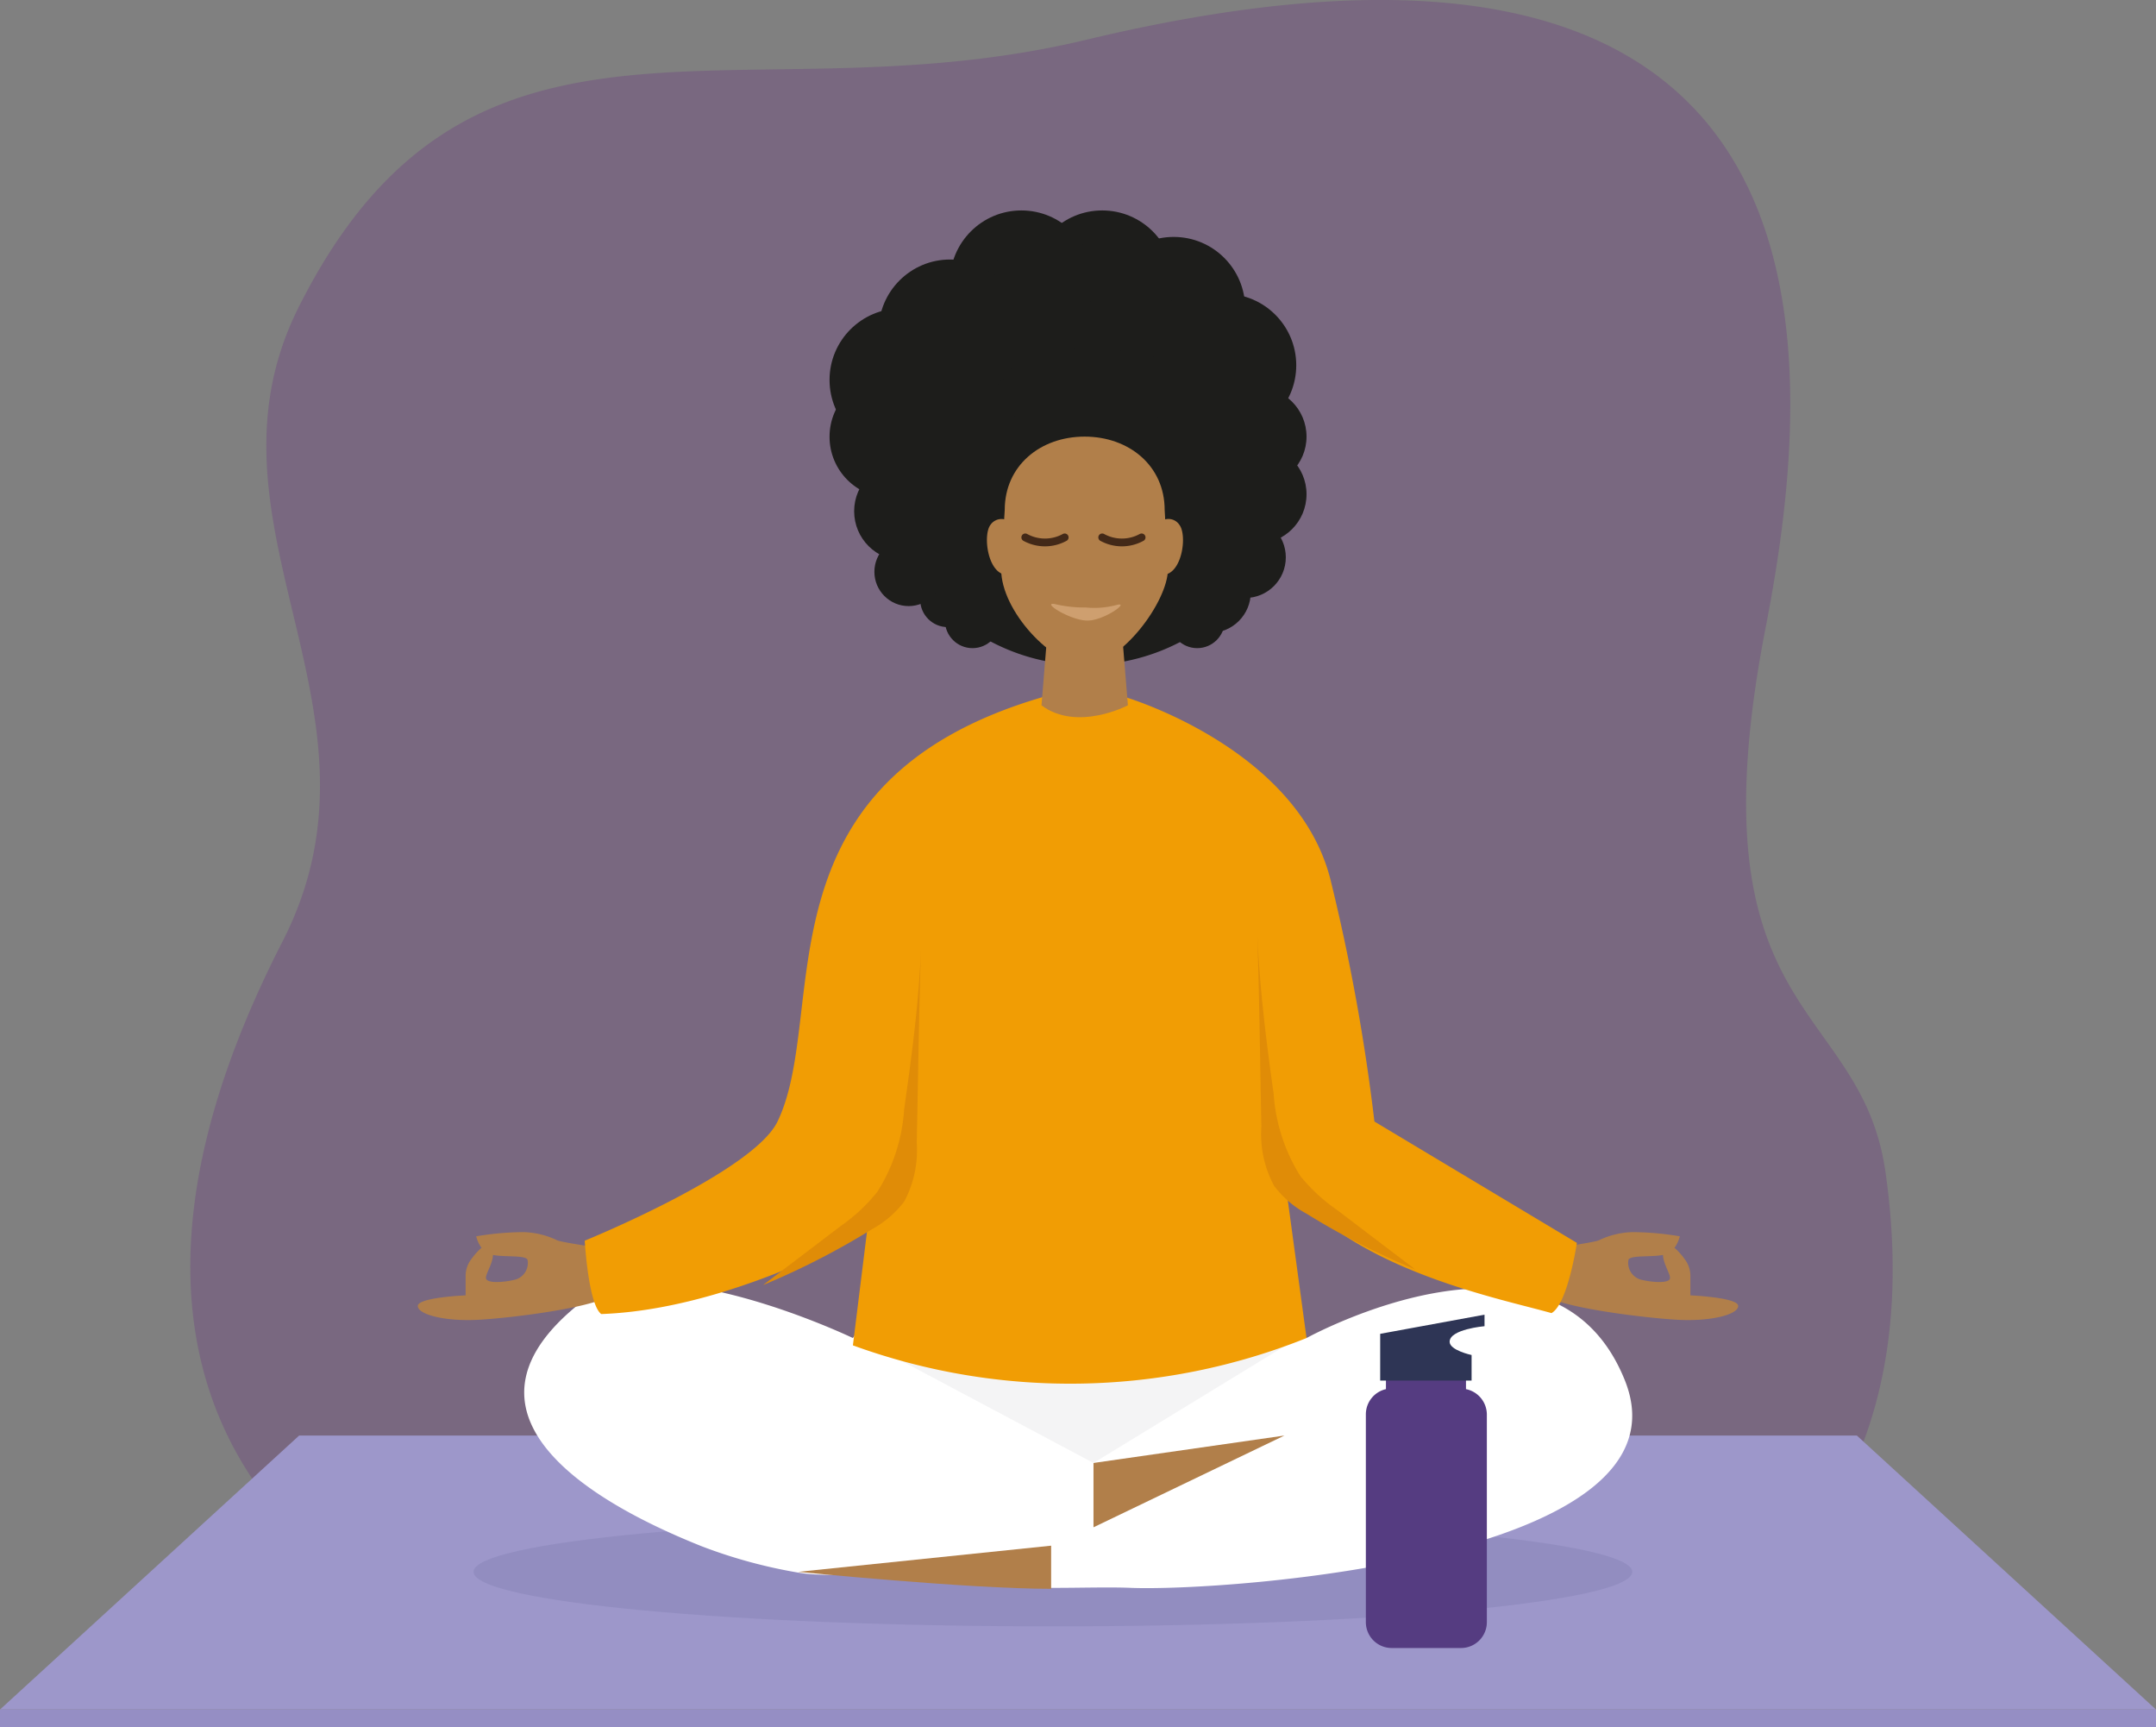 <svg xmlns="http://www.w3.org/2000/svg" viewBox="0 0 138.45 110.87"><rect x="0" y="0" width="138.45" height="110.87" fill="#808080" stroke="none"/><defs><style>.cls-1{fill:#652580;opacity:0.26;}.cls-2{fill:#9d97ca;}.cls-3{fill:#958ec4;}.cls-4{fill:#313666;opacity:0.1;}.cls-5{fill:#fff;}.cls-6{fill:#b17f4a;}.cls-7{fill:#f4f4f5;}.cls-8{fill:#f19d04;}.cls-9{fill:#1d1d1b;}.cls-10{fill:#553c81;}.cls-11{fill:#2e3555;}.cls-12{fill:#e08c07;}.cls-13{fill:none;stroke:#432918;stroke-linecap:round;stroke-miterlimit:10;stroke-width:0.5px;}.cls-14{fill:#fbcfa9;opacity:0.39;}</style></defs><g id="Layer_2" data-name="Layer 2"><g id="Layer_1-2" data-name="Layer 1"><path class="cls-1" d="M115.18,100.16a24.66,24.66,0,0,1-18.68,8.61l-8.73,0-11.41.08c-7,.07-13,.16-17.88.23-11.09.16-17.13.22-19.26-.25,0,0-42.2-7.17-21.08-48.38,7.62-14.88-5.91-26.74,1-40.65C30.21-2.36,47.58,7.86,69.73,2.56c49.73-11.9,47,20.59,43.64,37.79-4.89,25.21,6.13,23.75,7.71,34.91C122.79,87.32,119.49,95.14,115.18,100.16Z"/><polygon class="cls-2" points="138.45 109.75 0 109.75 19.21 92.16 119.24 92.16 138.45 109.75"/><rect class="cls-3" y="109.75" width="138.45" height="1.13"/><path class="cls-4" d="M104.82,100.91c0,1.93-16.66,3.5-37.21,3.5s-37.2-1.57-37.2-3.5,16.65-3.49,37.2-3.49S104.82,99,104.82,100.91Z"/><path class="cls-5" d="M57,82.71H81.42L83.9,85.9s15.84-8.73,20.44,2.71-25.61,13.56-31.69,13.33c-1.4-.06-3.16,0-5.15,0-3,0-5-.65-8.54-.9-2.05-.15-5.7.27-7.7-.08a32.45,32.45,0,0,1-6.17-1.68c-8.6-3.42-16.08-9-7.9-15.57C42,79.77,54.77,85.9,54.77,85.9Z"/><polygon class="cls-6" points="70.22 93.92 70.22 98.05 82.48 92.16 70.22 93.92"/><path class="cls-6" d="M67.5,102V99.23l-16.24,1.68S62.11,102,67.5,102Z"/><polygon class="cls-7" points="56.13 86.43 70.22 93.92 82.48 86.43 56.13 86.43"/><path class="cls-6" d="M100.19,80.07s2.15-.31,2.47-.44a5.34,5.34,0,0,1,2.15-.53,18.58,18.58,0,0,1,3.06.27s-.21,1-1,1.18-2.2,0-2.3.34a1.12,1.12,0,0,0,.76,1.25c.6.16,1.68.27,1.88,0s-.65-1.2-.36-2,1.36.73,1.36.73a1.78,1.78,0,0,1,.34,1c0,.58,0,1.29,0,1.29s3.07.13,3.07.68-1.73,1-3.85.89S99.67,83.9,99,83,100.19,80.07,100.19,80.07Z"/><path class="cls-6" d="M38.26,80.07s-2.15-.31-2.47-.44a5.34,5.34,0,0,0-2.15-.53,18.58,18.58,0,0,0-3.06.27s.21,1,1,1.18,2.2,0,2.3.34a1.11,1.11,0,0,1-.76,1.25c-.6.16-1.67.27-1.88,0s.65-1.2.36-2-1.36.73-1.36.73a1.78,1.78,0,0,0-.34,1c0,.58,0,1.29,0,1.29s-3.07.13-3.07.68,1.73,1,3.86.89,8.12-.84,8.75-1.78S38.26,80.07,38.26,80.07Z"/><path class="cls-8" d="M67,44.74s-.65,2.23,5.22,0c0,0,11.09,3.25,13.22,11.74A127.69,127.69,0,0,1,88.26,72l13,7.79s-.58,3.93-1.63,4.51c-3.14-.9-12.17-2.63-16.6-7.82s-2.18-13-2.18-13L83.9,85.9a40.78,40.78,0,0,1-29.13.47l2.94-23.71,1.67,14.27S48.59,84,38.61,84.36c-.83-.62-1.06-4.71-1.06-4.71S48.35,75.26,49.93,72C53.3,65,48.25,50.19,67,44.74Z"/><g id="_04_Front" data-name="04 Front"><path class="cls-9" d="M82.82,29.61A13.09,13.09,0,1,1,69.73,16.52,13.09,13.09,0,0,1,82.82,29.61Z"/><g id="head"><path id="hair" class="cls-9" d="M63.79,34.12s-.69-3.84.54-6.22a6.22,6.22,0,0,1,9.73-1.45c2.48,2.21,1.18,8.05,1.18,8.05l-7.77-3.3Z"/><path class="cls-6" d="M72.43,45.28s-3.26,1.72-5.55,0l.49-6h4.57Z"/><path class="cls-6" d="M64.77,33.45a.86.86,0,0,0-1.17.25c-.5.67-.17,3.21,1.1,3.21S64.77,33.45,64.77,33.45Z"/><path class="cls-6" d="M74.58,33.45a.84.84,0,0,1,1.16.25c.51.67.17,3.21-1.1,3.21S74.58,33.45,74.58,33.45Z"/><path class="cls-6" d="M74.79,32.74c0-2.85-2.3-4.71-5.14-4.71s-5.13,1.86-5.13,4.71c0,0-.23,3.63-.23,3.81,0,2.7,3.31,6.14,5.36,6.14C72,42.69,75,38.6,75,36.55,75,36.37,74.79,32.74,74.79,32.74Z"/></g></g><path class="cls-10" d="M94.14,89.18v-.63H89v.63a1.66,1.66,0,0,0-1.29,1.62v13.34a1.66,1.66,0,0,0,1.66,1.66h4.45a1.66,1.66,0,0,0,1.66-1.66V90.8A1.67,1.67,0,0,0,94.14,89.18Z"/><path class="cls-11" d="M94.5,88.63H88.63v-3l6.7-1.23v.74s-2.24.19-2.24,1c0,.55,1.41.85,1.41.85Z"/><path class="cls-12" d="M58.06,71.22a11.2,11.2,0,0,1-1.72,5.29A11.22,11.22,0,0,1,54,78.7l-5,3.8a49.14,49.14,0,0,0,7-3.59,6.47,6.47,0,0,0,2.07-1.78,7,7,0,0,0,.8-3.78c.09-4.11.14-8.23.27-12.34C59,64.41,58.54,67.84,58.06,71.22Z"/><path class="cls-12" d="M81.79,70.22a11.31,11.31,0,0,0,1.72,5.29,11.52,11.52,0,0,0,2.38,2.19l5,3.8a48.5,48.5,0,0,1-7-3.59,6.37,6.37,0,0,1-2.07-1.78A6.94,6.94,0,0,1,81,72.35c-.08-4.11-.13-8.23-.26-12.34C80.89,63.41,81.31,66.84,81.79,70.22Z"/><path class="cls-13" d="M65.84,34.5a2.63,2.63,0,0,0,2.53,0"/><path class="cls-13" d="M70.78,34.5a2.63,2.63,0,0,0,2.53,0"/><path class="cls-14" d="M71.7,38.84c.91-.25-.78,1-1.87,1s-3-1.21-2.09-1.06a8.15,8.15,0,0,0,2,.22A5.52,5.52,0,0,0,71.7,38.84Z"/><circle class="cls-9" cx="75.37" cy="19.8" r="4.59"/><circle class="cls-9" cx="78.65" cy="23.45" r="4.59"/><circle class="cls-9" cx="70.78" cy="18.1" r="4.59"/><circle class="cls-9" cx="65.59" cy="18.1" r="4.59"/><circle class="cls-9" cx="64.39" cy="21.25" r="4.59"/><circle class="cls-9" cx="61.01" cy="21.25" r="4.59"/><circle class="cls-9" cx="57.86" cy="24.39" r="4.59"/><circle class="cls-9" cx="57.19" cy="28.04" r="3.92"/><circle class="cls-9" cx="58.02" cy="32.82" r="3.17"/><circle class="cls-9" cx="80.73" cy="28.03" r="3.17"/><circle class="cls-9" cx="80.73" cy="31.73" r="3.17"/><circle class="cls-9" cx="79.96" cy="35.78" r="2.61"/><circle class="cls-9" cx="77.71" cy="38.02" r="2.61"/><circle class="cls-9" cx="76.88" cy="39.84" r="1.77"/><circle class="cls-9" cx="62.45" cy="39.84" r="1.77"/><circle class="cls-9" cx="60.86" cy="38.49" r="1.77"/><circle class="cls-9" cx="58.35" cy="36.71" r="2.2"/></g></g></svg>